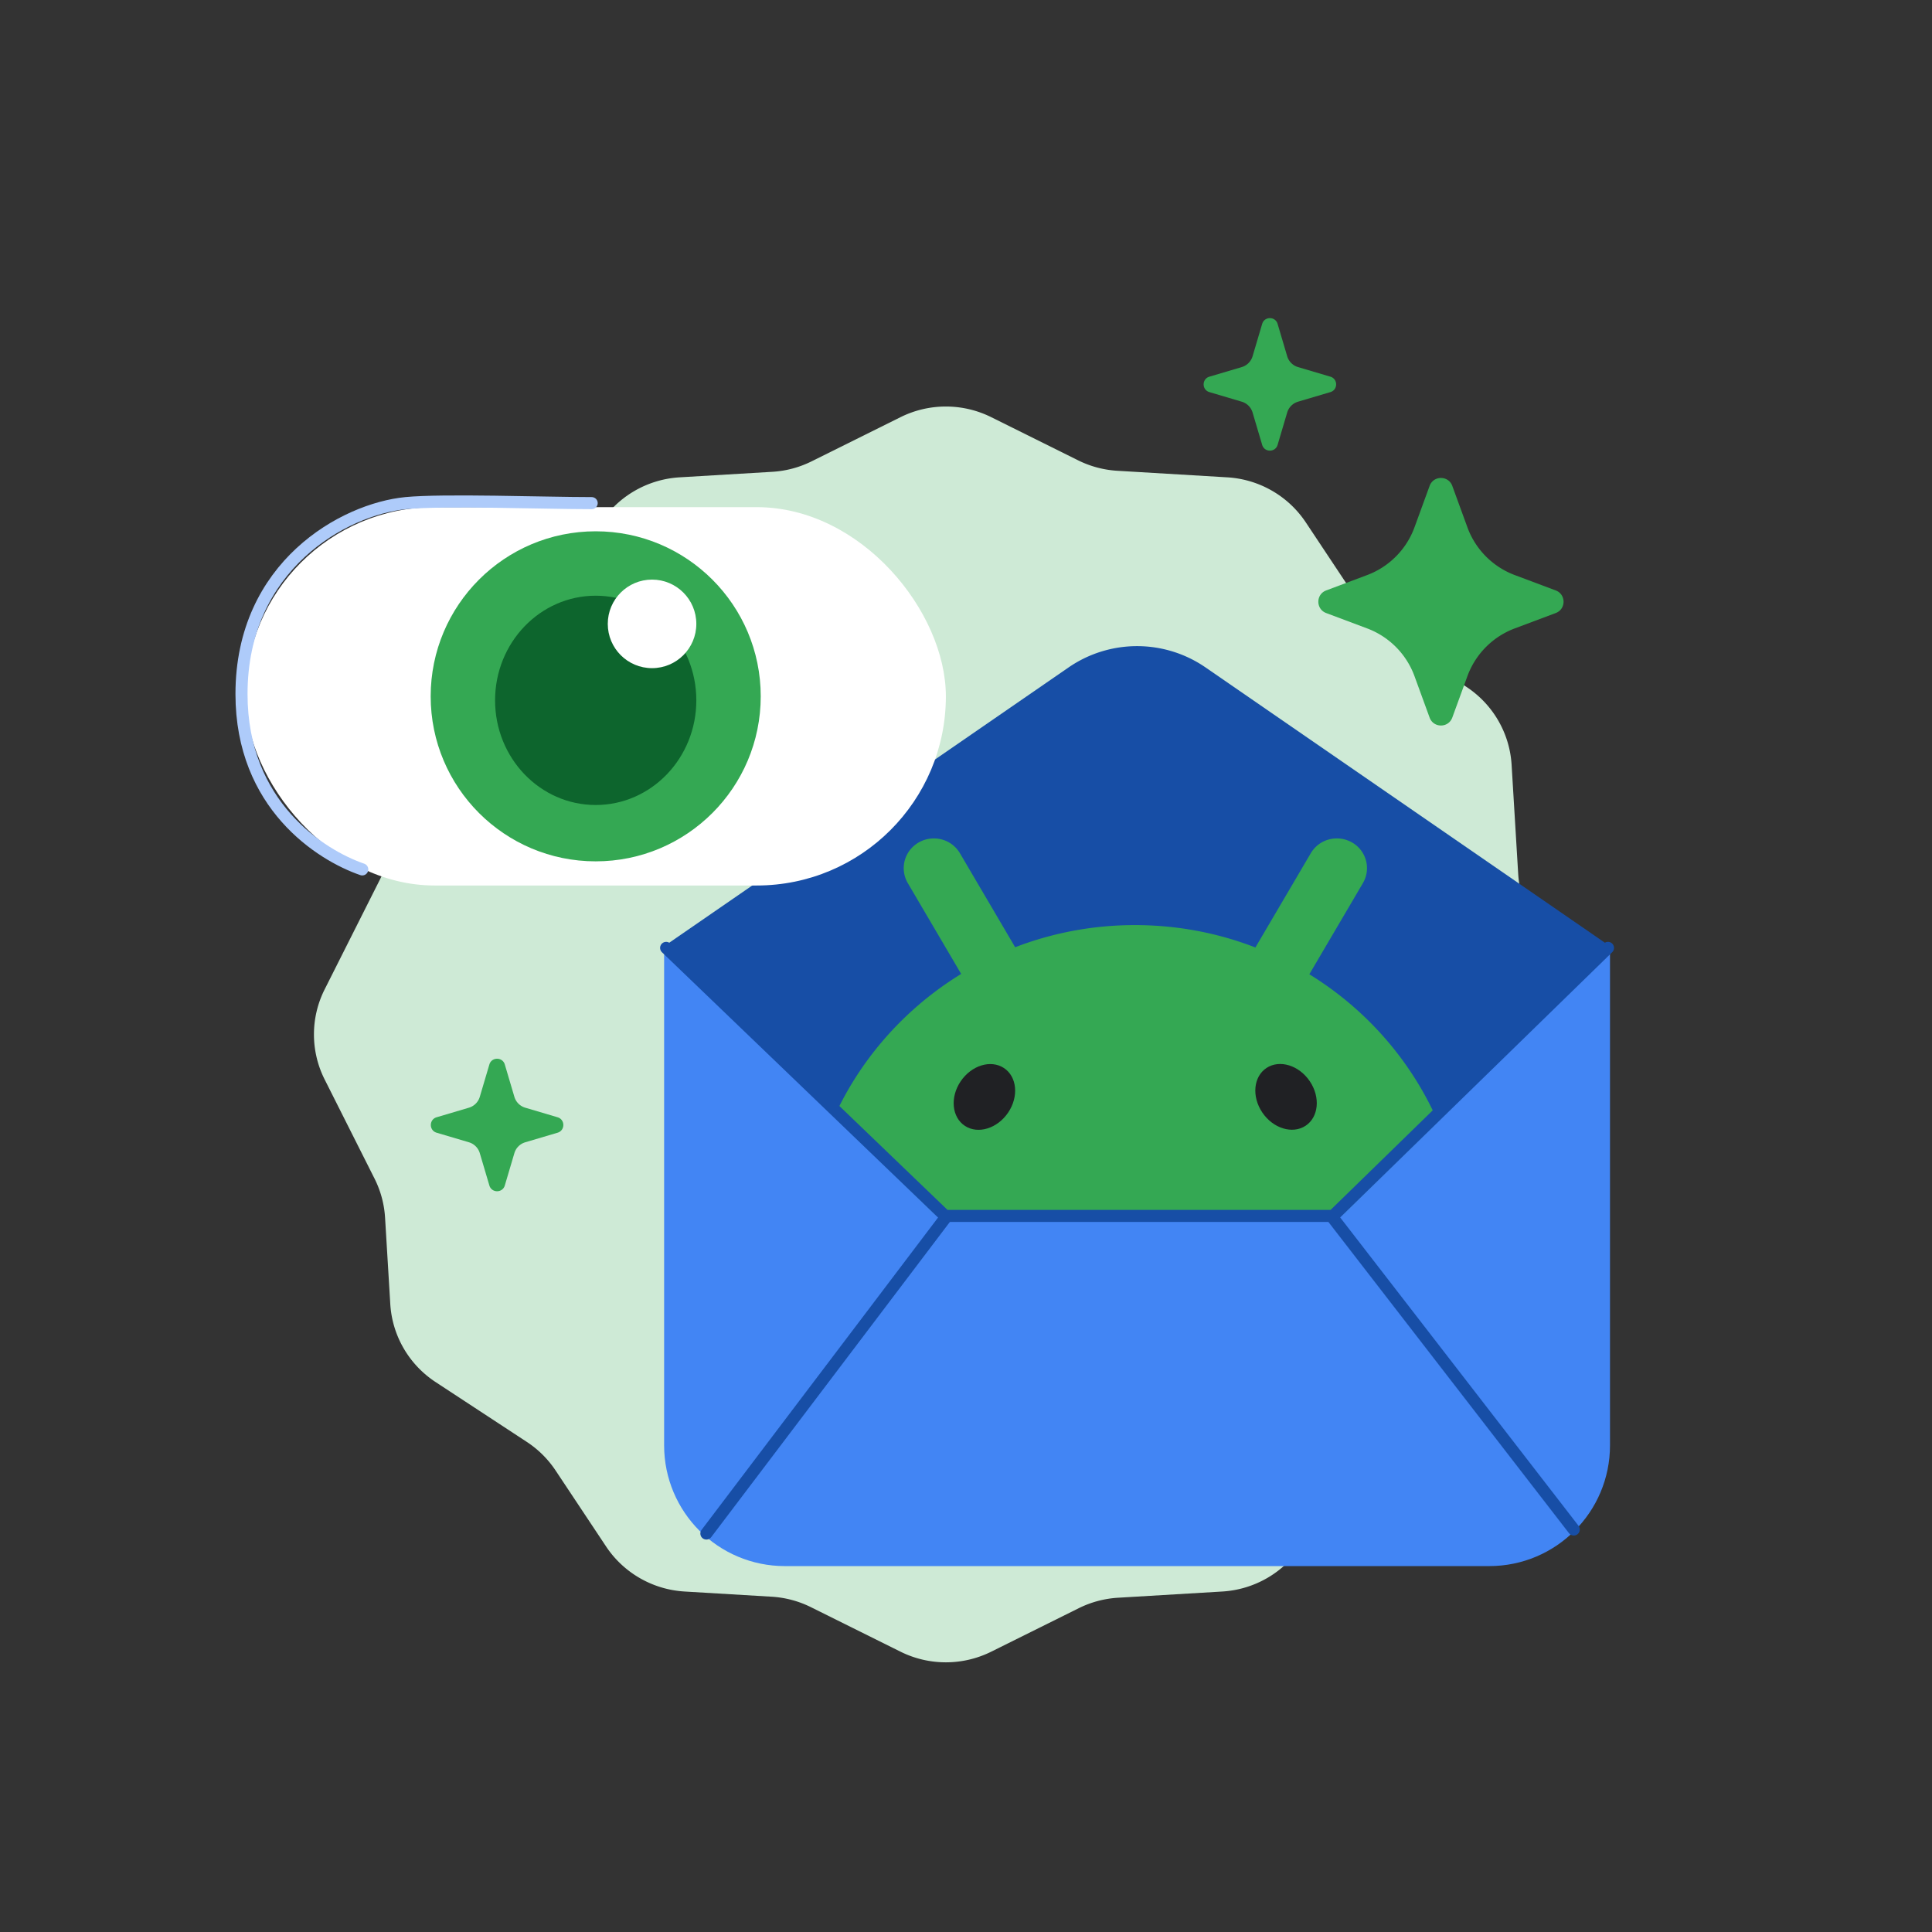 <svg xmlns="http://www.w3.org/2000/svg" width="480" height="480" fill="none"><rect width="100%" height="100%" fill="#333333" stroke="none"/><path fill="#CEEAD6" d="M223.733 103.643a25.335 25.335 0 0 1 22.533 0l21.585 10.723a25.307 25.307 0 0 0 9.757 2.598l27.303 1.628c7.915.472 15.145 4.62 19.514 11.195l14.459 21.76a25.12 25.12 0 0 0 7.142 7.097l18.262 11.98c6.617 4.342 10.791 11.525 11.266 19.39l1.641 27.156a24.919 24.919 0 0 0 2.614 9.695l9.531 18.94a24.886 24.886 0 0 1 0 22.39l-8.119 16.135a24.915 24.915 0 0 0-2.615 9.695l-1.809 29.957c-.475 7.865-4.649 15.048-11.267 19.39l-22.654 14.862a25.11 25.11 0 0 0-7.143 7.097l-12.547 18.882c-4.369 6.575-11.598 10.723-19.514 11.195l-25.895 1.544a25.325 25.325 0 0 0-9.757 2.598l-21.754 10.807a25.335 25.335 0 0 1-22.533 0l-22.266-11.062a25.325 25.325 0 0 0-9.757-2.598l-21.621-1.289c-7.916-.472-15.145-4.62-19.515-11.195l-12.542-18.875a25.114 25.114 0 0 0-7.143-7.098l-22.658-14.864c-6.617-4.342-10.791-11.525-11.266-19.39l-1.297-21.466a24.908 24.908 0 0 0-2.614-9.695l-12.394-24.63a24.89 24.89 0 0 1 0-22.39l13.8-27.425a24.908 24.908 0 0 0 2.615-9.695l1.127-18.667c.475-7.865 4.649-15.048 11.267-19.39l18.258-11.978a25.11 25.11 0 0 0 7.143-7.097l14.463-21.766c4.369-6.575 11.599-10.723 19.514-11.195l23.032-1.373a25.315 25.315 0 0 0 9.757-2.598l22.097-10.978Z"/><path fill="#4285F4" d="M165 235.092h235v124c0 16.568-13.431 30-30 30H195c-16.569 0-30-13.432-30-30v-124Z"/><path fill="#174EA6" d="M265.473 165.83a30 30 0 0 1 34.054 0L400 235.092H165l100.473-69.262Z"/><path fill="#174EA6" stroke="#174EA6" stroke-width="3" d="m235.314 301.5-66.628-65h227.628l-66.628 65h-94.372Z"/><path stroke="#174EA6" stroke-linecap="round" stroke-width="3" d="M236 301.092 175.5 381M330 301.092 391 380"/><mask id="a" width="228" height="147" x="169" y="158" maskUnits="userSpaceOnUse" style="mask-type:alpha"><path fill="#174EA6" d="M169 237.843 283 158l114 79.843L329.373 305h-92.746L169 237.843Z"/></mask><g mask="url(#a)"><path fill="#34A853" d="M362.991 298.384a78.598 78.598 0 0 0-1.402-6.959 79.586 79.586 0 0 0-3.211-10.04 80.216 80.216 0 0 0-3.688-8.021 81.144 81.144 0 0 0-14.927-20.004 82.088 82.088 0 0 0-14.459-11.305c.032-.051.06-.106.092-.157 1.643-2.801 3.291-5.599 4.934-8.401l4.824-8.205c1.155-1.964 2.31-3.931 3.462-5.894a7.313 7.313 0 0 0 .42-6.583 7.454 7.454 0 0 0-.472-.925 7.382 7.382 0 0 0-2.596-2.551 7.629 7.629 0 0 0-3.188-1.011 7.723 7.723 0 0 0-1.41.012 7.49 7.49 0 0 0-4.763 2.367 7.428 7.428 0 0 0-.945 1.273 4515.732 4515.732 0 0 0-3.462 5.894l-4.823 8.205c-1.644 2.802-3.291 5.6-4.935 8.401-.179.306-.361.612-.54.921-.25-.098-.496-.196-.746-.29-9.063-3.409-18.897-5.274-29.175-5.274-.282 0-.56 0-.842.004a82.738 82.738 0 0 0-26.11 4.471c-.948.325-1.885.67-2.814 1.031-.167-.286-.338-.573-.504-.859-1.644-2.801-3.291-5.599-4.935-8.401a35024.566 35024.566 0 0 1-8.285-14.099 7.48 7.48 0 0 0-.945-1.273 7.489 7.489 0 0 0-4.764-2.367 7.712 7.712 0 0 0-1.409-.012 7.511 7.511 0 0 0-3.188 1.011 7.407 7.407 0 0 0-2.596 2.551 7.46 7.46 0 0 0-.81 1.901 7.313 7.313 0 0 0 .758 5.607 4514.79 4514.79 0 0 1 3.462 5.893l4.823 8.206c1.644 2.802 3.291 5.599 4.935 8.401.012.024.028.047.04.071a82.344 82.344 0 0 0-9.449 6.751 82.455 82.455 0 0 0-5.149 4.644 81.71 81.71 0 0 0-8.98 10.435 79.962 79.962 0 0 0-5.946 9.569 79.668 79.668 0 0 0-3.688 8.021 79.428 79.428 0 0 0-4.455 16.019c-.055.325-.107.655-.159.98a80.634 80.634 0 0 0-.468 3.538h162.944a80.634 80.634 0 0 0-.468-3.538l.012-.008Z"/><path fill="#202124" d="M324.36 279.699c3.26-2.141 3.733-7.095 1.058-11.064-2.676-3.969-7.488-5.451-10.748-3.31-3.26 2.142-3.734 7.095-1.058 11.064 2.676 3.969 7.487 5.451 10.748 3.31ZM250.477 276.409c2.675-3.969 2.202-8.923-1.058-11.064-3.261-2.141-8.072-.659-10.748 3.31-2.676 3.969-2.202 8.923 1.058 11.064s8.072.659 10.748-3.31Z"/></g><path stroke="#174EA6" stroke-linecap="round" stroke-width="3" d="m165.5 235.5 69.299 66.592h96.402L399.5 235.5"/><path fill="#34A853" d="M355.182 120.721c.959-2.629 4.677-2.629 5.636 0l3.753 10.282a20.002 20.002 0 0 0 11.762 11.868l10.181 3.82c2.595.974 2.595 4.644 0 5.618l-10.181 3.82a20.002 20.002 0 0 0-11.762 11.868l-3.753 10.282c-.959 2.629-4.677 2.629-5.636 0l-3.753-10.282a20.002 20.002 0 0 0-11.762-11.868l-10.181-3.82c-2.595-.974-2.595-4.644 0-5.618l10.181-3.82a20.002 20.002 0 0 0 11.762-11.868l3.753-10.282ZM313.582 80.472c.566-1.909 3.27-1.909 3.836 0l2.379 8.032a4.002 4.002 0 0 0 2.699 2.699l8.032 2.38c1.909.565 1.909 3.269 0 3.835l-8.032 2.38a4.003 4.003 0 0 0-2.699 2.698l-2.379 8.032c-.566 1.909-3.27 1.909-3.836 0l-2.379-8.032a4.003 4.003 0 0 0-2.699-2.699l-8.032-2.38c-1.909-.565-1.909-3.269 0-3.835l8.032-2.38a4.002 4.002 0 0 0 2.699-2.698l2.379-8.032ZM121.582 264.472c.566-1.909 3.27-1.909 3.836 0l2.379 8.032a4.003 4.003 0 0 0 2.699 2.699l8.032 2.379c1.909.566 1.909 3.27 0 3.836l-8.032 2.379a4.003 4.003 0 0 0-2.699 2.699l-2.379 8.032c-.566 1.909-3.27 1.909-3.836 0l-2.379-8.032a4.003 4.003 0 0 0-2.699-2.699l-8.032-2.379c-1.909-.566-1.909-3.27 0-3.836l8.032-2.379a4.003 4.003 0 0 0 2.699-2.699l2.379-8.032Z"/><rect width="174" height="94" x="61" y="126" fill="#fff" rx="47"/><circle cx="148" cy="173" r="41" fill="#34A853"/><ellipse cx="148" cy="174" fill="#0D652D" rx="25" ry="26"/><circle cx="162" cy="155" r="11" fill="#fff"/><path stroke="#AECBFA" stroke-linecap="round" stroke-width="3" d="M90 216c-10.324-3.547-30-16-30-43.565C60 140.511 85.5 126.5 100.804 125c9.395-.921 34.397 0 46.196 0"/></svg>